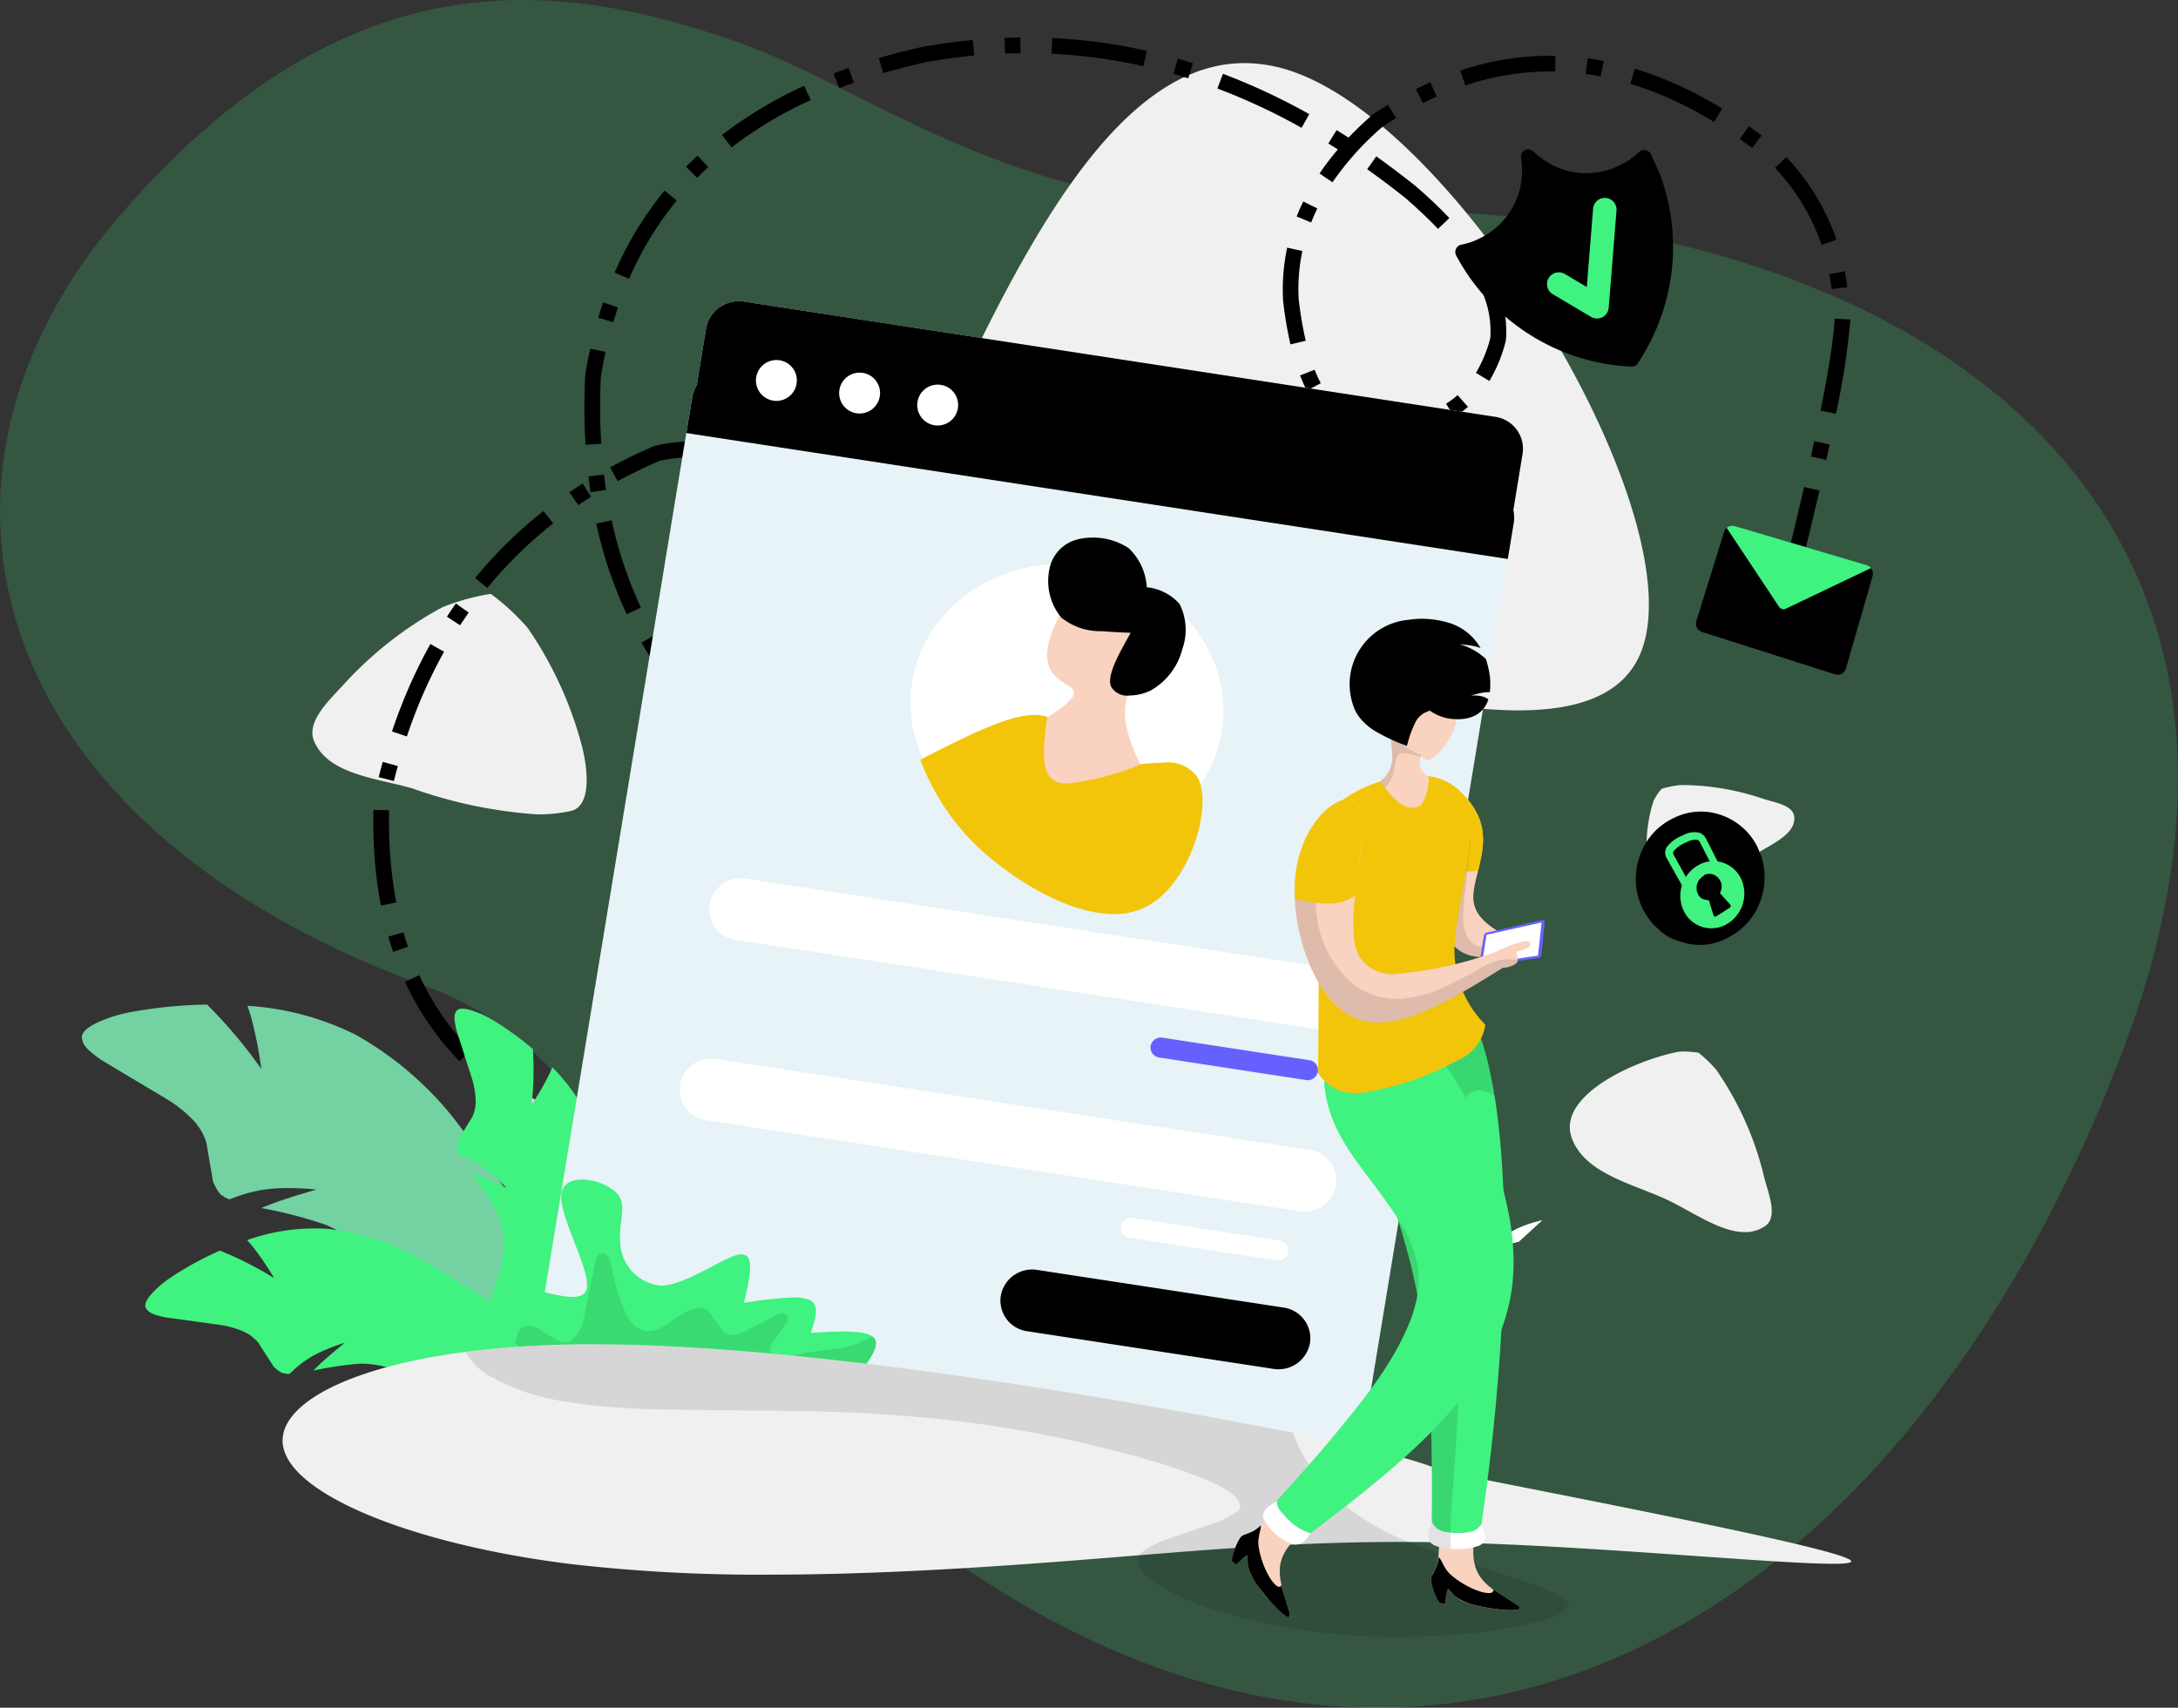 <svg width="117.87" height="92.443" version="1.1" viewBox="0 0 117.87 92.443" xmlns="http://www.w3.org/2000/svg">
    <rect x="0" y="0" width="117.87" height="92.443" fill="#333333" stroke="none"/>
    <g transform="translate(-10.819 -32.668)">
        <path transform="matrix(.766 .643 -.643 .766 54.523 0)" d="m19.56 29.2c7.648-2.87 17.978-2.422 30.026-13.265 22.538-20.286 51.627-24.508 62.534 7s0.88 58.179-29.557 61.56c-22.345 2.481-30.174-9.983-43.145-5.283-24.149 8.75-39.635-2.834-39.418-21.241s9.391-24.951 19.56-28.771z" fill="#40f280" opacity=".189"/>
        <g id="Privacy_Policy" transform="translate(15.247,34.695)">
            <g transform="translate(12.478,1.391)">
                <g transform="translate(31.395)">
                    <path transform="translate(-101.04 -254.83)" d="m101.04 280.29c13.072 4.788 26.145 9.576 33.875 9.576 3.3 0 5.631-0.875 6.567-3 3.121-7.091-9.295-28.105-18.625-31.523a8.01 8.01 0 0 0-2.77-0.515c-7.838 2e-3 -13.442 12.732-19.047 25.462z" fill="#f0f0f0"/>
                </g>
                <g transform="translate(0,28.729)">
                    <path transform="translate(-56.155 -295.9)" d="m65.808 295.9a12.022 12.022 0 0 0-2.627 0.729 20.181 20.181 0 0 0-5.354 4.2c-0.774 0.844-2.028 2-1.577 3.053 0.772 1.806 3.424 2 5.311 2.548a25.24 25.24 0 0 0 6.776 1.408 8.531 8.531 0 0 0 1.787-0.18c1.219-0.259 0.908-2.492 0.573-3.692a20.507 20.507 0 0 0-2.879-6.207 12.157 12.157 0 0 0-2.01-1.859z" fill="#f0f0f0"/>
                </g>
                <g transform="translate(68.052,53.505)">
                    <path transform="translate(-153.44 -331.32)" d="m160.4 331.38a6.611 6.611 0 0 0-0.809-0.063 1.809 1.809 0 0 0-0.345 0.027c-2.411 0.492-6.569 2.407-5.687 4.7 0.714 1.859 3.206 2.419 5.021 3.24 1.333 0.6 2.946 1.81 4.326 1.81a1.9 1.9 0 0 0 1.1-0.328c0.718-0.49 0.178-1.765-0.041-2.605a17.114 17.114 0 0 0-2.613-5.87 7.422 7.422 0 0 0-0.952-0.911z" fill="#f0f0f0"/>
                </g>
                <g transform="translate(72.208,39.082)">
                    <path transform="translate(-159.38 -310.7)" d="m160.19 310.9a2.91 2.91 0 0 0-0.429 0.643c-0.558 1.612-0.712 4.675 0.958 5.028a2.335 2.335 0 0 0 0.484 0.05c1.454 0 2.821-1.314 4.065-2.163 0.806-0.551 2.191-1.069 2.1-2.041-0.059-0.636-1.046-0.772-1.654-0.967a13.86 13.86 0 0 0-4.2-0.753c-0.139 0-0.276 0-0.414 9e-3a5.353 5.353 0 0 0-0.91 0.194z" fill="#f0f0f0"/>
                </g>
            </g>
            <g transform="translate(15.774)">
                <g transform="translate(60.011,64.034)" fill="#fff">
                    <path transform="translate(-146.65 -344.38)" d="m149.89 344.38-1.251 1.144-0.054 0.013q-0.654 0.17-1.931 0.627a10.977 10.977 0 0 1 1.279-0.987 5.838 5.838 0 0 1 0.648-0.359q0.232-0.109 0.489-0.2c0.173-0.062 0.353-0.118 0.543-0.167 0.042-0.015 0.134-0.038 0.276-0.069z"/>
                    <path transform="translate(-146.65 -344.38)" d="m149.89 344.38-1.251 1.144-0.054 0.013q-0.654 0.17-1.931 0.627a10.977 10.977 0 0 1 1.279-0.987 5.838 5.838 0 0 1 0.648-0.359q0.232-0.109 0.489-0.2c0.173-0.062 0.353-0.118 0.543-0.167 0.042-0.015 0.134-0.038 0.276-0.069z"/>
                </g>
                <g transform="translate(78.328,15.221)">
                    <path transform="translate(-172.84 -274.6)" d="m173.6 274.6c-6e-3 0.1-0.013 0.2-0.022 0.315-8e-3 0.094-0.017 0.193-0.027 0.3q-0.156 1.581-0.716 4.364l0.833 0.168a39.865 39.865 0 0 0 0.782-5.1z"/>
                </g>
                <g transform="translate(17.002,60.393)">
                    <path transform="translate(-85.172 -339.18)" d="m85.323 339.18-0.151 0.836a45.656 45.656 0 0 0 5.107 0.611l0.056-0.849a44.937 44.937 0 0 1-5.012-0.598z" fill="#ffc9ff"/>
                </g>
                <g transform="translate(14.482,59.857)">
                    <path transform="translate(-81.569 -338.41)" d="m81.782 338.41-0.213 0.823q0.412 0.107 0.835 0.2h0.012-0.011l0.18-0.83q-0.407-0.091-0.803-0.193z" fill="#ffc9ff"/>
                </g>
                <g transform="translate(8.085,57.362)">
                    <path transform="translate(-72.424 -334.85)" d="m72.861 334.85-0.437 0.728a22.716 22.716 0 0 0 4.741 2.11l0.261-0.809a21.886 21.886 0 0 1-4.565-2.029z" fill="#ffc9ff"/>
                </g>
                <g transform="translate(5.949,55.933)">
                    <path transform="translate(-69.371 -332.8)" d="m69.911 332.8-0.54 0.656q0.337 0.277 0.692 0.539l0.506-0.683q-0.338-0.246-0.658-0.512z" fill="#ffc9ff"/>
                </g>
                <g transform="translate(1.718,50.761)">
                    <path transform="translate(-63.323 -325.41)" d="m64.095 325.41-0.772 0.356a15.264 15.264 0 0 0 2.949 4.3l0.608-0.594a14.424 14.424 0 0 1-2.785-4.062z"/>
                </g>
                <g transform="translate(.814 48.44)">
                    <path transform="translate(-62.031 -322.09)" d="m62.847 322.09-0.816 0.234q0.12 0.419 0.258 0.823l0.8-0.274q-0.128-0.385-0.242-0.783z"/>
                </g>
                <g transform="translate(0,41.814)">
                    <path transform="translate(-60.867 -312.62)" d="m60.873 312.62c-6e-3 0.274-8e-3 0.546-6e-3 0.815a24 24 0 0 0 0.411 4.358l0.835-0.161a22.843 22.843 0 0 1-0.392-3.965q-8e-3 -0.508 0-1.03l-0.849-0.017z"/>
                </g>
                <g transform="translate(.288 39.214)">
                    <path transform="translate(-61.279 -308.9)" d="m61.5 308.9q-0.113 0.41-0.219 0.829l0.824 0.207q0.1-0.409 0.214-0.809z"/>
                </g>
                <g transform="translate(1.012,32.834)">
                    <path transform="translate(-62.314 -299.78)" d="m64.392 299.78a27.364 27.364 0 0 0-1.57 3.334q-0.269 0.686-0.509 1.4l0.805 0.271q0.127-0.378 0.263-0.748a26.787 26.787 0 0 1 1.752-3.84z"/>
                </g>
                <g transform="translate(15.994,34.367)">
                    <path transform="translate(-83.731 -301.97)" d="m84.333 301.97-0.6 0.6 0.066 0.066a10.453 10.453 0 0 0 2.01 1.586l0.155 0.088a6.8 6.8 0 0 0 1.247 0.55 5.8 5.8 0 0 0 1.156 0.247l0.09-0.845a4.826 4.826 0 0 1-0.935-0.2 7.163 7.163 0 0 1-2.488-1.449q-0.352-0.292-0.701-0.643z" fill="#ffc9ff"/>
                </g>
                <g transform="translate(22.264,36.341)">
                    <path transform="translate(-92.694 -304.8)" d="m93.431 304.8a5.547 5.547 0 0 1-0.737 0.225l0.188 0.829a6.336 6.336 0 0 0 0.869-0.267h0.01-9e-3l-0.32-0.787z" fill="#ffc9ff"/>
                </g>
                <g transform="translate(24.432,31.497)">
                    <path transform="translate(-95.793 -297.87)" d="m98.365 297.87-0.845 0.087a5.017 5.017 0 0 1-0.715 3.216 10.377 10.377 0 0 1-1.012 0.783l0.475 0.7a11.091 11.091 0 0 0 1.146-0.893 0.433 0.433 0 0 0 0.078-0.093 5.838 5.838 0 0 0 0.871-3.8z" fill="#ffc9ff"/>
                </g>
                <g transform="translate(14.514,32.338)">
                    <path transform="translate(-81.615 -299.07)" d="m82.352 299.07-0.737 0.423q0.215 0.375 0.444 0.739l0.722-0.449q-0.221-0.352-0.429-0.713z"/>
                </g>
                <g transform="translate(3.984,30.641)">
                    <path transform="translate(-66.562 -296.65)" d="m67.046 296.65q-0.248 0.352-0.484 0.714l0.711 0.464q0.229-0.349 0.467-0.689z"/>
                </g>
                <g transform="translate(12.068,26.135)">
                    <path transform="translate(-78.118 -290.21)" d="m78.948 290.21-0.83 0.181a23.1 23.1 0 0 0 1.647 4.906l0.77-0.361a22.25 22.25 0 0 1-1.587-4.726z"/>
                </g>
                <g transform="translate(25.514,28.923)">
                    <path transform="translate(-97.339 -294.19)" d="m98.118 294.19-0.779 0.339q0.168 0.387 0.295 0.761l0.805-0.271q-0.137-0.409-0.32-0.829z" fill="#ffc9ff"/>
                </g>
                <g transform="translate(5.515,25.638)">
                    <path transform="translate(-68.75 -289.5)" d="m72.448 289.5a23.638 23.638 0 0 0-3.7 3.625l0.657 0.538a22.875 22.875 0 0 1 3.566-3.495z"/>
                </g>
                <g transform="translate(76.235,24.336)">
                    <path transform="translate(-169.84 -287.63)" d="m171.04 287.63q-0.517 2.24-1.192 4.949l0.824 0.206q0.678-2.718 1.2-4.964z"/>
                </g>
                <g transform="translate(21.524,23.444)">
                    <path transform="translate(-91.635 -286.36)" d="m92.13 286.36-0.495 0.691a11.133 11.133 0 0 1 2.059 1.95 18.75 18.75 0 0 1 1.172 1.716l0.729-0.437a19.617 19.617 0 0 0-1.237-1.808l-0.01-0.013a11.946 11.946 0 0 0-2.218-2.1z" fill="#ffc9ff"/>
                </g>
                <g transform="translate(10.596,24.145)">
                    <path transform="translate(-76.014 -287.36)" d="m76.748 287.36q-0.365 0.232-0.721 0.473l-0.013 9e-3 0.012-8e-3 0.49 0.695q0.338-0.23 0.686-0.449z"/>
                </g>
                <g transform="translate(11.641,23.663)">
                    <path transform="translate(-77.508 -286.67)" d="m78.352 286.67-0.844 0.1q0.051 0.43 0.115 0.854l0.84-0.126q-0.063-0.409-0.111-0.828z"/>
                </g>
                <g transform="translate(12.819,21.87)">
                    <path transform="translate(-79.192 -284.11)" d="m83.624 284.11a9.172 9.172 0 0 0-1.974 0.223 0.424 0.424 0 0 0-0.077 0.024q-1.237 0.533-2.381 1.156l0.406 0.746q1.091-0.594 2.273-1.1a8.255 8.255 0 0 1 1.753-0.194q0.283 0 0.562 0.021l0.066-0.847q-0.313-0.029-0.628-0.029z"/>
                </g>
                <g transform="translate(19.395,22.235)">
                    <path transform="translate(-88.592 -284.63)" d="m88.835 284.63-0.242 0.814a7.01 7.01 0 0 1 0.735 0.281l0.346-0.777a8.178 8.178 0 0 0-0.838-0.319z" fill="#ffc9ff"/>
                </g>
                <g transform="translate(77.801,21.854)">
                    <path transform="translate(-172.08 -284.09)" d="m172.26 284.09q-0.087 0.4-0.181 0.828l0.83 0.184q0.094-0.426 0.182-0.832z"/>
                </g>
                <g transform="translate(19.623,22.231)">
                    <path transform="translate(-88.918 -284.62)" d="m88.918 284.62h6e-3z" fill="#ffc9ff"/>
                </g>
                <g transform="translate(11.427,16.845)">
                    <path transform="translate(-77.202 -276.93)" d="m77.516 276.93q-0.151 0.687-0.267 1.4a0.355 0.355 0 0 0-6e-3 0.048 34.533 34.533 0 0 0 0.019 3.754l0.848-0.052a33.686 33.686 0 0 1-0.019-3.631q0.11-0.682 0.254-1.34z"/>
                </g>
                <g transform="translate(51.607,19.974)">
                    <path transform="translate(-134.64 -281.4)" d="m135.22 281.4-0.582 0.619a3.679 3.679 0 0 0 2.611 1.028c0.092 0 0.186 0 0.281-9e-3a9.11 9.11 0 0 0 2.349-0.33l-0.236-0.817a8.275 8.275 0 0 1-2.138 0.3h-0.019c-0.078 0-0.155 8e-3 -0.23 8e-3a2.868 2.868 0 0 1-2.036-0.799z" fill="#ffc9ff"/>
                </g>
                <g transform="translate(58.051,19.361)">
                    <path transform="translate(-143.85 -280.52)" d="m144.48 280.52a4.9 4.9 0 0 1-0.625 0.469l0.454 0.718a5.717 5.717 0 0 0 0.734-0.55z"/>
                </g>
                <g transform="translate(50.156,17.987)">
                    <path transform="translate(-132.57 -278.56)" d="m133.36 278.56-0.792 0.308a8.4 8.4 0 0 0 0.367 0.816l0.754-0.391a7.7 7.7 0 0 1-0.329-0.733z"/>
                </g>
                <g transform="translate(59.673,13.357)">
                    <path transform="translate(-146.17,-271.94)" d="m147.25 271.94-0.779 0.341a5.2 5.2 0 0 1 0.476 2.584 7.227 7.227 0 0 1-0.775 1.875l0.727 0.44a8.059 8.059 0 0 0 0.879-2.141 0.427 0.427 0 0 0 0.012-0.065 6.014 6.014 0 0 0-0.539-3.034z"/>
                </g>
                <g transform="translate(49.227,11.38)">
                    <path transform="translate(-131.24 -269.11)" d="m131.47 269.11a10.894 10.894 0 0 0-0.222 2.823 0.164 0.164 0 0 0 0 0.027 20.727 20.727 0 0 0 0.4 2.384l0.827-0.194a19.959 19.959 0 0 1-0.382-2.26 10.027 10.027 0 0 1 0.2-2.6z"/>
                </g>
                <g transform="translate(12.173,14.344)">
                    <path transform="translate(-78.268 -273.35)" d="m78.531 273.35q-0.139 0.407-0.263 0.826l0.814 0.242q0.12-0.4 0.253-0.795z"/>
                </g>
                <g transform="translate(78.795,12.655)">
                    <path transform="translate(-173.5 -270.94)" d="m174.34 270.94-0.835 0.157q0.075 0.4 0.124 0.809l0.844-0.1q-0.052-0.439-0.132-0.865z"/>
                </g>
                <g transform="translate(13.062,8.291)">
                    <path transform="translate(-79.539 -264.7)" d="m82.239 264.7a18.836 18.836 0 0 0-2.7 4.436l0.779 0.34a18.029 18.029 0 0 1 2.579-4.238z"/>
                </g>
                <g transform="translate(58.702,11.096)">
                    <path transform="translate(-144.78 -268.71)" d="m145.45 268.71-0.672 0.52q0.259 0.336 0.481 0.666l0.705-0.474c-0.158-0.236-0.329-0.472-0.514-0.711z" fill="#ffc9ff"/>
                </g>
                <g transform="translate(75.852,6.477)">
                    <path transform="translate(-169.3 -262.1)" d="m169.92 262.1-0.62 0.581a11.417 11.417 0 0 1 2.529 4.168l0.805-0.273a12.255 12.255 0 0 0-2.714-4.476z"/>
                </g>
                <g transform="translate(53.788,6.44)">
                    <path transform="translate(-137.76 -262.05)" d="m138.25 262.05-0.491 0.693q1.044 0.74 2.078 1.566 0.981 0.848 1.754 1.663l0.616-0.585q-0.8-0.848-1.819-1.725l-0.02-0.017q-1.055-0.842-2.118-1.6z"/>
                </g>
                <g transform="translate(49.975,8.881)">
                    <path transform="translate(-132.31 -265.54)" d="m132.66 265.54q-0.191 0.393-0.349 0.794l-6e-3 0.015 0.784 0.327 7e-3 -0.016q0.148-0.377 0.328-0.747z"/>
                </g>
                <g transform="translate(51.211,3.639)">
                    <path transform="translate(-134.07 -258.05)" d="m137.77 258.05q-0.384 0.234-0.767 0.49a0.471 0.471 0 0 0-0.043 0.032q-0.715 0.62-1.324 1.262-0.321-0.207-0.644-0.406l-0.448 0.723q0.258 0.16 0.516 0.324a14.475 14.475 0 0 0-0.991 1.3l0.7 0.476a15.645 15.645 0 0 1 2.719-3.012q0.36-0.24 0.721-0.461z"/>
                </g>
                <g transform="translate(16.925,6.397)">
                    <path transform="translate(-85.062,-261.99)" d="m85.685 261.99q-0.32 0.295-0.623 0.6l0.6 0.6q0.291-0.294 0.6-0.576z"/>
                </g>
                <g transform="translate(73.953,4.8)">
                    <path transform="translate(-166.58 -259.71)" d="m167.07 259.71-0.488 0.7q0.335 0.235 0.671 0.485l0.508-0.682q-0.345-0.257-0.691-0.5z"/>
                </g>
                <g transform="translate(18.875,2.618)">
                    <path transform="translate(-87.849 -256.59)" d="m92.293 256.59a22.8 22.8 0 0 0-4.444 2.66l0.518 0.672a21.987 21.987 0 0 1 4.28-2.56z"/>
                </g>
                <g transform="translate(45.682,1.964)">
                    <path transform="translate(-126.17 -255.65)" d="m126.47 255.65-0.3 0.8a33.7 33.7 0 0 1 4.557 2.128l0.414-0.742a34.594 34.594 0 0 0-4.671-2.181z"/>
                </g>
                <g transform="translate(68.025,1.691)">
                    <path transform="translate(-158.11 -255.26)" d="m158.36 255.26-0.248 0.814a19.782 19.782 0 0 1 4.529 2.073l0.442-0.725a20.619 20.619 0 0 0-4.723-2.161z"/>
                </g>
                <g transform="translate(56.425,2.424)">
                    <path transform="translate(-141.53 -256.31)" d="m142.31 256.31q-0.392 0.175-0.784 0.372l0.381 0.76q0.375-0.189 0.75-0.356z"/>
                </g>
                <g transform="translate(24.909,1.649)">
                    <path transform="translate(-96.475 -255.2)" d="m97.287 255.2q-0.412 0.145-0.812 0.3l0.306 0.793q0.389-0.15 0.789-0.292z"/>
                </g>
                <g transform="translate(58.831 .991)">
                    <path transform="translate(-144.97 -254.26)" d="m149.82 254.26a15.3 15.3 0 0 0-4.853 0.8l0.268 0.807a14.444 14.444 0 0 1 4.585-0.758h0.28l0.017-0.85z"/>
                </g>
                <g transform="translate(43.298,1.152)">
                    <path transform="translate(-122.76 -254.49)" d="m123 254.49-0.234 0.817c0.268 0.077 0.534 0.157 0.8 0.241l0.256-0.811q-0.411-0.129-0.823-0.247z"/>
                </g>
                <g transform="translate(65.607,1.13)">
                    <path transform="translate(-154.65 -254.46)" d="m154.77 254.46-0.115 0.842q0.407 0.055 0.815 0.134l0.161-0.834q-0.43-0.084-0.861-0.142z"/>
                </g>
                <g transform="translate(27.358 .135)">
                    <path transform="translate(-99.975 -253.04)" d="m105.06 253.04q-1.347 0.127-2.707 0.371h-0.018q-1.219 0.274-2.36 0.61l0.24 0.815q1.107-0.326 2.292-0.593 1.323-0.238 2.632-0.362z"/>
                </g>
                <g transform="translate(36.704 .032)">
                    <path transform="translate(-113.34 -252.89)" d="m113.38 252.89-0.04 0.849a28.791 28.791 0 0 1 4.972 0.674l0.187-0.83a29.653 29.653 0 0 0-5.119-0.693z"/>
                </g>
                <g transform="translate(34.161)">
                    <path transform="translate(-109.7 -252.85)" d="m110.56 252.85q-0.429 0-0.859 0.021l0.029 0.849q0.418-0.016 0.835-0.02z"/>
                </g>
            </g>
            <g transform="translate(0,52.353)">
                <path transform="translate(-38.318 -327.68)" d="m40.9 328.1a8.088 8.088 0 0 0-0.832 0.206c-1.335 0.427-1.9 0.87-1.714 1.314q0.048 0.4 1.05 1.077l1.4 0.837 1.943 1.16 0.162 0.1a7.018 7.018 0 0 1 1.452 1.157 3.164 3.164 0 0 1 0.694 1.189l0.368 2.136q0.315 0.7 0.545 0.761c0.019 0.044 0.132 0.106 0.339 0.187 0.076-0.031 0.132-0.05 0.165-0.062 0.246-0.092 0.483-0.177 0.718-0.245q0.3-0.087 0.583-0.146c0.035-7e-3 0.07-0.013 0.1-0.02l0.058-0.014a8.647 8.647 0 0 1 0.923-0.108 14.16 14.16 0 0 1 2.157 0.064q-1.739 0.508-2.579 0.837c-0.149 0.059-0.28 0.115-0.395 0.164a24.589 24.589 0 0 1 3.467 0.9 7.555 7.555 0 0 1 2.15 1.393 9.991 9.991 0 0 1 1.75 2.737 12.545 12.545 0 0 1 0.691 1.87c0.77 2.593 1.129 3.949 1.195 4.033a10.862 10.862 0 0 0 0.688 1.5 8.855 8.855 0 0 0 3.231 3.075 6.083 6.083 0 0 0 3.675 0.993 1.7 1.7 0 0 0 1.334-1.214 7.2 7.2 0 0 0 0.069-3.115 56.832 56.832 0 0 0-1.477-6.809l-0.324-1.24a81.551 81.551 0 0 0-6.125-9.089 18.147 18.147 0 0 0-5.193-4.4 15.174 15.174 0 0 0-5.885-1.581c0.052 0.158 0.116 0.343 0.18 0.558a21.364 21.364 0 0 1 0.569 2.858 26.225 26.225 0 0 0-2.935-3.483c-0.1 0-0.211 0-0.318 6e-3a25.115 25.115 0 0 0-3.887 0.413z" fill="#73d1a2"/>
                <g transform="translate(3.44,12.113)">
                    <path transform="translate(-43.235 -345)" d="m44.593 347.67a5.905 5.905 0 0 0-0.5 0.371c-0.767 0.66-1.021 1.116-0.769 1.358q0.144 0.25 1 0.42l1.169 0.161 1.619 0.223 0.135 0.019a5.085 5.085 0 0 1 1.291 0.36 2.282 2.282 0 0 1 0.8 0.595l0.847 1.317q0.406 0.376 0.577 0.353a0.547 0.547 0 0 0 0.278 0.029c0.042-0.043 0.073-0.07 0.092-0.087 0.136-0.131 0.271-0.254 0.408-0.365q0.173-0.142 0.347-0.261l0.063-0.043 0.035-0.025a6.125 6.125 0 0 1 0.583-0.332 10.169 10.169 0 0 1 1.452-0.566q-1.013 0.828-1.478 1.284c-0.083 0.081-0.154 0.155-0.216 0.22a17.914 17.914 0 0 1 2.56-0.377 5.476 5.476 0 0 1 1.823 0.321 7.228 7.228 0 0 1 1.935 1.326 9.085 9.085 0 0 1 0.987 1.049c1.244 1.507 1.865 2.308 1.932 2.345a7.847 7.847 0 0 0 0.88 0.8 6.4 6.4 0 0 0 3.016 1.134 4.389 4.389 0 0 0 2.724-0.376 1.229 1.229 0 0 0 0.545-1.184 5.208 5.208 0 0 0-0.833-2.091 41.008 41.008 0 0 0-2.9-4.111l-0.565-0.733a58.862 58.862 0 0 0-6.637-4.317 13.091 13.091 0 0 0-4.693-1.461 10.952 10.952 0 0 0-4.359 0.608c0.079 0.09 0.173 0.2 0.277 0.32a15.49 15.49 0 0 1 1.184 1.74 18.955 18.955 0 0 0-2.934-1.489c-0.069 0.031-0.14 0.061-0.21 0.094a18.093 18.093 0 0 0-2.468 1.37z" fill="#40f280"/>
                </g>
                <g transform="translate(20.169 .226)">
                    <path transform="translate(-67.15 -328.01)" d="m69.133 328.57a5.186 5.186 0 0 0-0.5-0.261c-0.845-0.37-1.32-0.4-1.419-0.1q-0.149 0.216 0.05 0.988l0.328 1.024 0.455 1.419 0.038 0.118a4.65 4.65 0 0 1 0.213 1.2 2.084 2.084 0 0 1-0.175 0.889l-0.748 1.215q-0.149 0.482-0.062 0.613c-0.01 0.03 0.018 0.11 0.086 0.24 0.051 0.018 0.087 0.033 0.108 0.041 0.162 0.062 0.315 0.123 0.461 0.192q0.185 0.086 0.351 0.182c0.02 0.012 0.04 0.024 0.06 0.035l0.035 0.019a5.671 5.671 0 0 1 0.5 0.348 9.313 9.313 0 0 1 1.038 0.97q-1.081-0.506-1.638-0.709c-0.1-0.036-0.189-0.065-0.266-0.091a16.287 16.287 0 0 1 1.319 1.956 4.963 4.963 0 0 1 0.455 1.624 6.6 6.6 0 0 1-0.327 2.113 8.267 8.267 0 0 1-0.473 1.225c-0.749 1.616-1.161 2.442-1.165 2.512a7.326 7.326 0 0 0-0.313 1.04 5.836 5.836 0 0 0 0.257 2.926 4 4 0 0 0 1.383 2.09 1.122 1.122 0 0 0 1.188-0.019 4.751 4.751 0 0 0 1.39-1.509 37.456 37.456 0 0 0 2.238-3.996l0.38-0.753a53.687 53.687 0 0 0 0.93-7.156 11.941 11.941 0 0 0-0.65-4.435 9.993 9.993 0 0 0-2.218-3.342c-0.043 0.1-0.092 0.22-0.153 0.354a14.147 14.147 0 0 1-0.963 1.659 17.339 17.339 0 0 0 0.066-3c-0.052-0.045-0.106-0.091-0.16-0.135a16.491 16.491 0 0 0-2.1-1.488z" fill="#40f280"/>
                </g>
            </g>
            <g transform="translate(84.096,41.909)">
                <path transform="translate(-158.53 -312.76)" d="m165.13 314.7 0.171 0.41a3.692 3.692 0 0 1-0.029 2.49 3.521 3.521 0 0 1-1.695 1.95 3.156 3.156 0 0 1-2.618 0.246 2.716 2.716 0 0 1-1.228-0.7 3.236 3.236 0 0 1-0.653-0.776 3.616 3.616 0 0 1-0.39-2.962 3.51 3.51 0 0 1 1.878-2.244 3.285 3.285 0 0 1 2.689-0.132 3.44 3.44 0 0 1 1.875 1.718z"/>
                <g transform="translate(2.408,2.684)">
                    <path transform="translate(-161.98 -316.59)" d="m165.25 317.49a1.914 1.914 0 0 1-0.62 2.421 1.658 1.658 0 0 1-2.4-0.516 1.9 1.9 0 0 1 0.7-2.576 1.656 1.656 0 0 1 2.32 0.671z" fill="#40f280"/>
                </g>
                <g transform="translate(1.589,1.103)">
                    <path transform="translate(-160.8 -314.33)" d="m162.35 318.35-1.463-2.6-9e-3 -0.018a0.58 0.58 0 0 1 0.013-0.59l-8e-3 0.013a1.935 1.935 0 0 1 0.879-0.645 1.221 1.221 0 0 1 0.936-0.129l0.014 6e-3a0.708 0.708 0 0 1 0.314 0.323l0.695 1.371a0.2 0.2 0 0 1-0.076 0.264 0.183 0.183 0 0 1-0.253-0.08l-0.707-1.379a0.293 0.293 0 0 0-0.132-0.134l0.015 7e-3a0.9 0.9 0 0 0-0.62 0.133 1.646 1.646 0 0 0-0.691 0.481l-8e-3 0.013c-0.027 0.041-0.021 0.1 0.018 0.191l-9e-3 -0.017 1.435 2.584a0.21 0.21 0 0 1-0.076 0.276 0.189 0.189 0 0 1-0.267-0.07z" fill="#40f280"/>
                </g>
                <g transform="translate(3.288,3.376)">
                    <path transform="translate(-163.23 -317.58)" d="m163.64 317.67-0.038 0.021a0.752 0.752 0 0 0-0.357 0.5v6e-3a0.765 0.765 0 0 0-0.01 0.144v0.061a0.792 0.792 0 0 0 0.027 0.136 0.873 0.873 0 0 0 0.048 0.124 0.655 0.655 0 0 0 0.064 0.108l0.031 0.039a0.519 0.519 0 0 0 0.087 0.076l0.038 0.023a0.6 0.6 0 0 0 0.1 0.043 1.112 1.112 0 0 0 0.269 0.048l0.253 0.82a0.094 0.094 0 0 0 0.057 0.062 0.1 0.1 0 0 0 0.085-9e-3l0.736-0.469a0.112 0.112 0 0 0 0.05-0.077 0.1 0.1 0 0 0-0.023-0.085l-0.553-0.622a1.775 1.775 0 0 0 0.071-0.232v-8e-3a0.646 0.646 0 0 0 0-0.283 0.742 0.742 0 0 0-0.4-0.476h-6e-3a0.6 0.6 0 0 0-0.549 0.034z"/>
                </g>
            </g>
            <g transform="translate(87.355,26.427)">
                <path transform="translate(-163.19 -290.62)" d="m165.28 290.64a0.446 0.446 0 0 0-0.342 0.038 0.464 0.464 0 0 0-0.221 0.27l-1.506 4.837a0.482 0.482 0 0 0 0.028 0.356 0.45 0.45 0 0 0 0.265 0.229l7.216 2.3a0.463 0.463 0 0 0 0.588-0.318l1.44-5a0.474 0.474 0 0 0-0.321-0.583l-3.617-1.073-3.53-1.048z"/>
            </g>
            <g transform="translate(89.016,26.427)">
                <path transform="translate(-165.57 -290.62)" d="m166 290.64a0.443 0.443 0 0 0-0.342 0.037 0.467 0.467 0 0 0-0.088 0.062l1.238 1.866 1.595 2.406a0.3 0.3 0 0 0 0.159 0.12 0.3 0.3 0 0 0 0.213-0.015l4.606-2.2a0.478 0.478 0 0 0-0.235-0.158l-3.617-1.073z" fill="#40f280"/>
            </g>
            <g transform="translate(24.899,14.28)">
                <g transform="translate(0,3.603)">
                    <path transform="translate(-73.911,-278.41)" d="m84.257 278.43a1.968 1.968 0 0 0-1.437 0.338 1.883 1.883 0 0 0-0.774 1.229l-8.11 49.243a1.843 1.843 0 0 0 0.341 1.4 1.932 1.932 0 0 0 1.258 0.752l40.645 6.234a1.931 1.931 0 0 0 2.211-1.567l8.11-49.243a1.881 1.881 0 0 0-1.6-2.152l-20.321-3.117z" fill="#e7f3f6"/>
                </g>
                <g transform="translate(7.926)">
                    <path transform="translate(-85.242,-273.26)" d="m88.255 273.28a1.83 1.83 0 0 0-1.335 0.314 1.752 1.752 0 0 0-0.721 1.142l-0.935 5.68a1.715 1.715 0 0 0 0.318 1.3 1.8 1.8 0 0 0 1.169 0.7l40.649 6.233a1.8 1.8 0 0 0 2.055-1.456l0.935-5.679a1.748 1.748 0 0 0-1.487-2l-20.325-3.115z" fill="#e7f3f6"/>
                </g>
                <g transform="translate(7.814)">
                    <path transform="translate(-85.082,-273.26)" d="m88.208 273.28a1.83 1.83 0 0 0-1.335 0.314 1.752 1.752 0 0 0-0.721 1.142l-0.5 3.053a1.854 1.854 0 0 0-0.246 0.662l-0.32 1.943 44.455 6.818 0.32-1.943a1.822 1.822 0 0 0-0.02-0.7l0.5-3.053a1.748 1.748 0 0 0-1.487-2l-20.324-3.117z"/>
                </g>
                <g transform="translate(29.8,26.492)">
                    <path transform="translate(-116.51,-311.13)" d="m116.92 311.46-0.405-0.332z" fill="#e7f3f6"/>
                </g>
                <g transform="translate(33.309,8.388)">
                    <path transform="translate(-121.53 -285.25)" d="m121.53 285.25 0.381 0.058z" fill="#e7f3f6"/>
                </g>
                <g transform="translate(11.586,3.183)">
                    <path transform="translate(-90.474 -277.81)" d="m92.673 279.07a1.106 1.106 0 1 1-0.928-1.248 1.1 1.1 0 0 1 0.928 1.248z" fill="#fff"/>
                </g>
                <g transform="translate(12.58,4.261)">
                    <path transform="translate(-91.895 -279.35)" d="m91.895 279.35 0.1 0.015z" fill="#fff"/>
                </g>
                <g transform="translate(16.09,3.866)">
                    <path transform="translate(-96.912 -278.79)" d="m99.11 280.05a1.106 1.106 0 1 1-0.927-1.248 1.1 1.1 0 0 1 0.927 1.248z" fill="#fff"/>
                </g>
                <g transform="translate(20.314,4.515)">
                    <path transform="translate(-102.95 -279.71)" d="m105.15 280.97a1.106 1.106 0 1 1-0.928-1.248 1.1 1.1 0 0 1 0.928 1.248z" fill="#fff"/>
                </g>
                <g transform="translate(7.447,14.21)">
                    <g transform="translate(12.502)">
                        <path transform="translate(-102.43 -293.57)" d="m119.28 302.6c-0.647 4.216-4.925 7.058-9.557 6.348s-7.862-4.7-7.216-8.92 4.925-7.058 9.557-6.348 7.862 4.706 7.216 8.92z" fill="#fff"/>
                    </g>
                    <g transform="translate(1.608,17.027)">
                        <path transform="translate(-86.855 -317.91)" d="m88.85 317.93 32.105 4.925a1.678 1.678 0 0 1 1.427 1.92 1.724 1.724 0 0 1-1.973 1.4l-32.109-4.927a1.678 1.678 0 0 1-1.426-1.92 1.723 1.723 0 0 1 1.976-1.398z" fill="#fff"/>
                    </g>
                    <g transform="translate(25.486,25.654)">
                        <path transform="translate(-120.99 -330.25)" d="m121.64 330.25 7.95 1.219a0.544 0.544 0 0 1 0.462 0.622 0.559 0.559 0 0 1-0.64 0.453l-7.949-1.22a0.544 0.544 0 0 1-0.462-0.623 0.559 0.559 0 0 1 0.639-0.451z" fill="#6660ff"/>
                    </g>
                    <g transform="translate(0,26.787)">
                        <path transform="translate(-84.557 -331.86)" d="m86.552 331.88 32.106 4.924a1.678 1.678 0 0 1 1.426 1.92 1.723 1.723 0 0 1-1.973 1.4l-32.105-4.929a1.678 1.678 0 0 1-1.426-1.92 1.723 1.723 0 0 1 1.972-1.395z" fill="#fff"/>
                    </g>
                    <g transform="translate(23.878,35.415)">
                        <path transform="translate(-118.69 -344.2)" d="m119.34 344.2 7.949 1.219a0.544 0.544 0 0 1 0.462 0.623 0.559 0.559 0 0 1-0.639 0.453l-7.95-1.22a0.544 0.544 0 0 1-0.462-0.622 0.559 0.559 0 0 1 0.64-0.453z" fill="#fff"/>
                    </g>
                    <g transform="translate(17.369,38.206)">
                        <path transform="translate(-109.39 -348.19)" d="m111.38 348.21 13.332 2.038a1.678 1.678 0 0 1 1.427 1.919 1.723 1.723 0 0 1-1.972 1.4l-13.331-2.038a1.678 1.678 0 0 1-1.428-1.919 1.723 1.723 0 0 1 1.972-1.4z"/>
                    </g>
                </g>
                <g transform="translate(20.48,22.386)">
                    <path transform="translate(-103.19 -305.26)" d="m103.19 307.69c2.366-1.213 4.732-2.426 6.19-2.426a2.029 2.029 0 0 1 0.446 0.045c1.384 0.311 1.526 2.28 3.069 2.653a3.265 3.265 0 0 0 0.756 0.075c0.819 0 1.806-0.181 2.67-0.181a1.934 1.934 0 0 1 1.889 0.817c0.83 1.56-0.452 5.9-2.935 7.045a3.819 3.819 0 0 1-1.615 0.33c-2.285 0-5-1.612-6.769-3.109a12.561 12.561 0 0 1-3.701-5.249z" fill="#f2c50a"/>
                </g>
                <g transform="translate(27.174,14.735)">
                    <path transform="translate(-112.76 -294.32)" d="m112.93 302.13c0.816-0.552 1.631-1.1 1.422-1.485s-1.444-0.593-1.424-1.92 1.292-3.768 2.853-4.291a2.2 2.2 0 0 1 0.7-0.113 2.976 2.976 0 0 1 2.836 2.367c0.128 1.382-1.466 2.751-1.978 4.077s0.057 2.611 0.626 3.9a14.566 14.566 0 0 1-3.908 1.027 1.549 1.549 0 0 1-0.692-0.133c-0.839-0.425-0.637-1.927-0.435-3.429z" fill="#f9d2c0"/>
                </g>
                <g transform="translate(27.405,12.792)">
                    <path transform="translate(-113.09 -291.55)" d="m118.42 294.24a2.732 2.732 0 0 1 1.771 0.9 3.1 3.1 0 0 1 0.157 2.434 3.6 3.6 0 0 1-1.691 2.241 2.653 2.653 0 0 1-1.164 0.284 1 1 0 0 1-1.012-0.494c-0.227-0.6 0.421-1.748 1.07-2.9-0.45-0.017-0.9-0.034-1.582-0.088a3.334 3.334 0 0 1-2.173-0.735 3.1 3.1 0 0 1-0.66-2.544 2.058 2.058 0 0 1 1.587-1.7 3.14 3.14 0 0 1 0.748-0.085 3.442 3.442 0 0 1 1.976 0.578 3.154 3.154 0 0 1 0.973 2.109z"/>
                </g>
            </g>
            <g transform="translate(74.336,6.061)">
                <path transform="translate(-144.58 -261.51)" d="m148.34 261.56a0.4 0.4 0 0 0-0.208 0.423 4.036 4.036 0 0 1-0.307 2.36 4 4 0 0 1-1.829 1.929 5.2 5.2 0 0 1-0.5 0.232 4.811 4.811 0 0 1-0.6 0.164 0.412 0.412 0 0 0-0.108 0.038 0.4 0.4 0 0 0-0.208 0.292 0.4 0.4 0 0 0 0.039 0.248 11.453 11.453 0 0 0 6.2 5.376 11.374 11.374 0 0 0 2.821 0.614h0.026c0.148 0.012 0.295 0.021 0.442 0.027a0.4 0.4 0 0 0 0.2-0.047 0.4 0.4 0 0 0 0.147-0.132 11.4 11.4 0 0 0 0.9-1.637 11.265 11.265 0 0 0 0.313-8.54c0-0.011-8e-3 -0.022-0.013-0.034l-0.49-1.093a0.4 0.4 0 0 0-0.386-0.239 0.4 0.4 0 0 0-0.264 0.115 4.137 4.137 0 0 1-0.434 0.355 0.5 0.5 0 0 0-0.058 0.05 1.913 1.913 0 0 1-0.264 0.157q-0.253 0.134-0.683 0.333a4.86 4.86 0 0 1-0.7 0.182 0.426 0.426 0 0 0-0.069 0.019 5.08 5.08 0 0 1-0.987 0.033 4.139 4.139 0 0 1-1.337-0.35 4.742 4.742 0 0 1-1.189-0.814 0.4 0.4 0 0 0-0.467-0.064z"/>
                <g transform="translate(4.937,2.616)">
                    <path transform="translate(-151.64,-265.25)" d="m152.6 269.36 2.09 1.24-0.958 0.5 0.423-5.262a0.636 0.636 0 0 1 1.268 0.1l-0.423 5.261a0.635 0.635 0 0 1-0.958 0.5l-2.09-1.24a0.636 0.636 0 0 1 0.649-1.093z" fill="#40f280"/>
                </g>
            </g>
            <g transform="translate(22.347,61.825)">
                <path transform="translate(-70.263 -341.22)" d="m74.34 352.83a14.256 14.256 0 0 1-3.128-2.969c-0.86-1.219-1.446-2.781-0.35-2.907a1.531 1.531 0 0 1 0.164-8e-3c0.874 0 2.485 0.625 3.445 0.625 0.343 0 0.6-0.08 0.717-0.3 0.453-0.864-1.42-3.9-1.321-5.207 0.046-0.616 0.532-0.846 1.11-0.846a2.979 2.979 0 0 1 1.8 0.644c0.746 0.674 0.169 1.6 0.279 2.723a2.427 2.427 0 0 0 2.164 2.374h0.135c1.389-0.092 3.37-1.61 4.2-1.691a0.612 0.612 0 0 1 0.07 0c0.742 0 0.432 1.314 0.123 2.627a20.53 20.53 0 0 1 2.679-0.292 2.2 2.2 0 0 1 0.851 0.125c0.6 0.27 0.345 1.029 0.087 1.788 0.609-0.034 1.217-0.069 1.753-0.069 0.832 0 1.488 0.083 1.7 0.376 0.343 0.483-0.523 1.537-1.389 2.59z" fill="#40f280"/>
                <g transform="translate(1.109,3.984)">
                    <path transform="translate(-71.849,-346.92)" d="m76.521 346.92q-0.253 0.052-0.339 0.471l-0.65 3.224a2.475 2.475 0 0 1-0.611 1.015 0.505 0.505 0 0 1-0.32 0.141 0.691 0.691 0 0 1-0.3-0.06 6.555 6.555 0 0 1-1.054-0.633 1.765 1.765 0 0 0-0.537-0.219h-0.01a1.093 1.093 0 0 0-0.171 0 0.527 0.527 0 0 0-0.478 0.272 2.063 2.063 0 0 0-0.2 0.658 15.609 15.609 0 0 0 2.684 2.539l0.283 0.219 15.088-0.423a11.3 11.3 0 0 0 1.276-1.731q0.366-0.642 0.027-0.949l-0.075 0.021-0.773 0.351a4.717 4.717 0 0 1-0.678 0.192q0.126 0.018-2.108 0.3l-1.08 0.273c-0.09 0.013-0.168 0.022-0.234 0.026a0.681 0.681 0 0 1-0.208-0.013q-0.506-0.162-0.386-0.592a1.49 1.49 0 0 1 0.207-0.417 7.126 7.126 0 0 0 0.705-1.007 0.287 0.287 0 0 0 0-0.281l-0.125-0.094a0.335 0.335 0 0 0-0.164-0.029 0.721 0.721 0 0 0-0.218 0.055l-1.764 0.906a2.946 2.946 0 0 1-0.769 0.227l-0.163-0.02a0.684 0.684 0 0 1-0.282-0.188l-0.725-1.015a0.824 0.824 0 0 0-0.293-0.215l-0.193-0.039a0.607 0.607 0 0 0-0.114 0 1.931 1.931 0 0 0-0.679 0.215q-0.337 0.182-1.094 0.707a2.95 2.95 0 0 1-0.434 0.229 1.615 1.615 0 0 1-0.464 0.108 0.774 0.774 0 0 1-0.321-0.045q-0.464-0.083-0.932-0.876a12.913 12.913 0 0 1-0.835-2.842 0.57 0.57 0 0 0-0.489-0.461z" fill="rgba(0,0,0,0.1)"/>
                </g>
            </g>
            <g transform="translate(10.868,70.74)">
                <path transform="translate(-53.854 -353.97)" d="m116.87 360.9c-1.573-0.594-3.146-1.187-11.673-2.781-8.46-1.582-23.766-4.148-34.534-4.148h-0.26c-10.781 0.041-16.86 2.718-16.539 5.418s7.041 5.425 15.6 6.481a88.775 88.775 0 0 0 10.7 0.572c5.666 0 11.394-0.372 16.238-0.746 6.61-0.511 11.576-1.024 17.924-1.024 1.327 0 2.715 0.022 4.191 0.072 7.112 0.239 16.268 1.11 19.245 1.11 0.595 0 0.942-0.035 0.979-0.116 0.219-0.49-10.826-2.665-21.871-4.838z" fill="#f0f0f0"/>
            </g>
            <g transform="translate(20.758,70.74)">
                <path transform="translate(-67.992 -353.97)" d="m74.907 353.97-2.851 0.064q-2.2 0.111-4.064 0.35a3.549 3.549 0 0 0 1.622 1.469 11.612 11.612 0 0 0 3.746 1.213 30.836 30.836 0 0 0 3.724 0.375q-0.367 0.066 9.033 0.141 1.247 0.023 2.551 0.077 2.61 0.1 5.445 0.411 2.851 0.316 5.861 0.933 0.81 0.127 4.253 1.018 1.326 0.367 2.425 0.746 3.48 1.184 3.246 2.057 0.131 0.159-1.154 0.752l-2.689 0.914a6.4 6.4 0 0 0-1.121 0.513 1.329 1.329 0 0 0-0.453 0.386l3.8-0.3-3.8 0.3q-0.281 0.42 0.173 0.946-0.041 0.187 1.8 1.195a17.515 17.515 0 0 0 1.949 0.77 29.455 29.455 0 0 0 5.128 1.179 34.9 34.9 0 0 0 4.849 0.325q1.689 0 3.471-0.145a24.626 24.626 0 0 0 4.427-0.732q1.295-0.385 1.372-0.821 0.294-0.125-1.016-0.811-0.263-0.18-5.949-1.987-0.86-0.3-1.664-0.636h-0.443 0.439c-0.178-0.074-0.353-0.15-0.527-0.227a12.594 12.594 0 0 1-2.646-1.562 9.452 9.452 0 0 1-3.073-4.129q-0.653-0.128-1.347-0.257-9.687-1.865-18.393-3.045-6.336-0.873-12.423-1.284-2.996-0.194-5.701-0.198z" fill="rgba(0,0,0,0.11)"/>
            </g>
            <g transform="translate(62.237,31.468)">
                <g transform="translate(0,47.849)">
                    <path transform="translate(-127.29 -366.23)" d="m129.89 366.23a8.481 8.481 0 0 1-1.289 1.444c-0.367 0.265-0.638 0.2-0.842 0.434a3.654 3.654 0 0 0-0.476 1.267l0.225 0.225a2.4 2.4 0 0 1 0.619-0.494 0.027 0.027 0 0 1 0.023 0.011 2.019 2.019 0 0 0 0.347 1.308 6.215 6.215 0 0 0 1.883 1.99 0.064 0.064 0 0 0 0.027 0c0.2-0.1-0.592-1.538-0.519-2.625s1.018-1.819 1.962-2.551z" fill="#f9d2c0"/>
                </g>
                <g transform="translate(0,49.083)">
                    <path transform="translate(-127.29 -368)" d="m128.85 368a1.38 1.38 0 0 1-0.157 0.136 1.468 1.468 0 0 1-0.269 0.181 4.687 4.687 0 0 1-0.5 0.2 0.528 0.528 0 0 0-0.166 0.127 3.3 3.3 0 0 0-0.476 1.267l0.225 0.225q0.575-0.544 0.634-0.493v6e-3l7e-3 0.371a1.694 1.694 0 0 0 0.085 0.4 3.017 3.017 0 0 0 0.353 0.695 9.178 9.178 0 0 0 1.032 1.252c0.15 0.15 0.279 0.271 0.389 0.364 0.2 0.17 0.331 0.243 0.395 0.22l0.031-0.051a0.684 0.684 0 0 0-0.036-0.247l-0.367-1.185c-0.02-0.076-0.039-0.153-0.056-0.23a0.162 0.162 0 0 1-0.118 0.086 0.354 0.354 0 0 1-0.191-0.1 1.768 1.768 0 0 1-0.312-0.388 4.612 4.612 0 0 1-0.6-1.617 1.559 1.559 0 0 1-0.027-0.414 4.153 4.153 0 0 1 0.111-0.581 1.3 1.3 0 0 0 0.018-0.152 0.21 0.21 0 0 0 0-0.066z"/>
                </g>
                <g transform="translate(10.772,48.703)">
                    <path transform="translate(-142.68 -367.45)" d="m143.09 367.95a8.494 8.494 0 0 1-0.048 1.935c-0.108 0.439-0.354 0.569-0.361 0.875a3.652 3.652 0 0 0 0.456 1.275l0.317 0.026c0.048-0.392 0.094-0.784 0.171-0.784h6e-3a2.018 2.018 0 0 0 1.112 0.773 8.659 8.659 0 0 0 2.283 0.367c0.255 0 0.428-0.027 0.456-0.089 0.094-0.2-1.447-0.79-2.094-1.666s-0.4-2.045-0.153-3.214z" fill="#f9d2c0"/>
                </g>
                <g transform="translate(10.77,50.818)">
                    <path transform="translate(-142.68 -370.48)" d="m143.1 370.48a1.39 1.39 0 0 1-0.031 0.206 1.5 1.5 0 0 1-0.087 0.312 4.672 4.672 0 0 1-0.253 0.475 0.541 0.541 0 0 0-0.044 0.2 3.293 3.293 0 0 0 0.456 1.275l0.317 0.026q0.087-0.786 0.165-0.786h8e-3l0.245 0.279a1.693 1.693 0 0 0 0.32 0.246 2.987 2.987 0 0 0 0.719 0.3 9.206 9.206 0 0 0 1.6 0.288c0.211 0.017 0.389 0.026 0.532 0.026q0.393 0 0.443-0.088l-9e-3 -0.059a0.683 0.683 0 0 0-0.187-0.164l-1.046-0.667c-0.065-0.045-0.129-0.091-0.192-0.138a0.164 0.164 0 0 1-0.034 0.143 0.358 0.358 0 0 1-0.207 0.051 1.747 1.747 0 0 1-0.489-0.094 4.617 4.617 0 0 1-1.5-0.844 1.575 1.575 0 0 1-0.288-0.3 4.129 4.129 0 0 1-0.29-0.515 1.269 1.269 0 0 0-0.085-0.128 0.2 0.2 0 0 0-0.043-0.05z"/>
                </g>
                <g transform="translate(6.627,19.385)">
                    <path transform="translate(-136.76 -325.54)" d="m140.94 356.08 2.554 0.051a118.69 118.69 0 0 0 1.379-14.9c0.092-5.527-0.367-11.9-2.278-14.4a3.033 3.033 0 0 0-2.427-1.3 3.591 3.591 0 0 0-3.343 3.21c-0.495 3.044 1.881 7.761 3.045 12.6s1.118 9.789 1.07 14.739z" fill="#40f280"/>
                </g>
                <g transform="translate(10.622,48.85)">
                    <path transform="translate(-142.47 -367.66)" d="m142.66 367.66c-0.189 0.529-0.378 1.058 0.173 1.317a3.118 3.118 0 0 0 1.2 0.193 3.316 3.316 0 0 0 1.179-0.177c0.541-0.235 0.335-0.695 0.128-1.154a0.936 0.936 0 0 1-0.644 0.406 3.285 3.285 0 0 1-0.635 0.055 2.993 2.993 0 0 1-0.784-0.09 0.931 0.931 0 0 1-0.617-0.55z" fill="#fff"/>
                </g>
                <g transform="translate(6.627,19.374)">
                    <path transform="translate(-136.76 -325.53)" d="m140.08 325.53a4.307 4.307 0 0 0-1.032 0.239 3.453 3.453 0 0 0-1.292 0.946 3.992 3.992 0 0 0-0.675 1.122 4.368 4.368 0 0 0-0.25 0.914l-0.066 0.795 0.039 0.86a13.963 13.963 0 0 0 0.338 1.889q0.247 1 0.59 2.083 1.3 3.9 1.831 5.764l0.314 1.205q0.29 1.209 0.487 2.426a44.954 44.954 0 0 1 0.5 4.9q0.132 3.172 0.1 6.36l-0.012-0.024-0.047 0.132a2.567 2.567 0 0 0-0.136 0.509 0.852 0.852 0 0 0 0 0.231l0.025 0.106a0.5 0.5 0 0 0 0.114 0.188l0.094 0.081a1.04 1.04 0 0 0 0.276 0.13 3.144 3.144 0 0 0 0.715 0.122c-9e-3 -0.114-0.017-0.231-0.023-0.352q-0.026-0.22 0.029-1.683 0.413-5.162 0.46-8.3 0.068-2.957-0.193-10.094a19.729 19.729 0 0 1 0.134-2.785q0.169-1.48 0.972-1.591a0.368 0.368 0 0 1 0.148-0.027 1.946 1.946 0 0 1 0.852 0.325 15.886 15.886 0 0 0-1.321-4.46 3.313 3.313 0 0 0-2.874-2 0.344 0.344 0 0 0-0.097-0.011z" fill="rgba(0,0,0,0.11)"/>
                </g>
                <g transform="translate(2.139,20.797)">
                    <path transform="translate(-130.34 -327.56)" d="m132.13 356.52-1.785-1.687c3.941-4.365 7.882-8.73 7.978-12.142s-3.651-5.869-4.766-9.117c-0.937-2.729-0.015-6.016 2.012-6.016a2.562 2.562 0 0 1 1.269 0.383c2.879 1.652 7.119 8.993 6.561 14.7s-5.914 9.797-11.269 13.879z" fill="#40f280"/>
                </g>
                <g transform="translate(1.7,47.754)">
                    <path transform="translate(-129.72 -366.1)" d="m130.48 366.1c-0.45 0.267-0.9 0.534-0.726 1.008a2.91 2.91 0 0 0 1.5 1.312 0.831 0.831 0 0 0 0.239 0.037c0.371 0 0.581-0.306 0.793-0.611a2.645 2.645 0 0 1-0.829-0.405 4.316 4.316 0 0 1-0.834-0.849 0.608 0.608 0 0 1-0.143-0.492z" fill="#fff"/>
                </g>
                <g transform="translate(1.701,47.802)">
                    <path transform="translate(-129.72 -366.16)" d="m130.4 366.16-0.031 0.019a1.41 1.41 0 0 0-0.6 0.528 0.485 0.485 0 0 0-0.049 0.192l8e-3 0.106 0.031 0.115a1.2 1.2 0 0 0 0.135 0.25q0.056 0.076 0.115 0.147a6.084 6.084 0 0 1 0.589-0.66l-0.448-0.423 0.25-0.269z" fill="rgba(255,255,255,0.11)"/>
                </g>
                <g transform="translate(2.585,48.495)">
                    <path transform="translate(-130.98 -367.15)" d="m130.98 367.15" fill="rgba(0,0,0,0.11)"/>
                </g>
                <g transform="translate(2.394,20.788)">
                    <path transform="translate(-130.71 -327.55)" d="m135.65 327.55a1.593 1.593 0 0 0-0.888 0.265l-0.383 0.3a3.037 3.037 0 0 0-0.6 0.878 5.7 5.7 0 0 0-0.474 2.491 6.844 6.844 0 0 0 0.7 2.888 11.738 11.738 0 0 0 0.9 1.519q1.921 2.541 2.592 3.644a7.548 7.548 0 0 1 0.7 1.524l0.19 0.8 0.052 0.834-0.1 0.872-0.249 0.909a15.792 15.792 0 0 1-2.2 3.932q-2.257 2.995-5.176 6.154l0.066-0.04a0.542 0.542 0 0 0 0.073 0.374 1.291 1.291 0 0 0 0.169 0.245q6.611-6.329 7.179-7.167a9.285 9.285 0 0 0 2.329-4.1 4.719 4.719 0 0 0 0.093-1.232l-0.078-0.628a7.119 7.119 0 0 0-0.371-1.266 13.118 13.118 0 0 0-0.917-1.861 37.828 37.828 0 0 1-2.173-3.6h6e-3a2.107 2.107 0 0 1-0.224-1.742q0.285-0.943 3.229-0.943c0.257 0 0.529 0 0.816 0.016l-0.1-0.178a15.124 15.124 0 0 0-3.117-3.971 3.452 3.452 0 0 0-2.044-0.917z" fill="#40f280"/>
                </g>
                <g transform="translate(10.076,8.741)">
                    <path transform="translate(-141.69 -310.33)" d="m146.18 319.8 0.967-0.7c-1.176-0.586-2.352-1.172-2.455-2.269s0.87-2.7 0.371-4.255c-0.365-1.137-1.519-2.246-2.367-2.246a0.8 0.8 0 0 0-0.75 0.495c-0.651 1.3 0.017 5.393 0.942 7.356 0.664 1.41 1.461 1.719 2.3 1.719a7.128 7.128 0 0 0 0.992-0.1z" fill="#f9d2c0"/>
                    <path transform="translate(-141.69 -310.33)" d="m142.68 310.33a0.685 0.685 0 0 0-0.463 0.161 0.97 0.97 0 0 0-0.262 0.334l-0.136 0.38-0.084 0.479-0.037 0.562q0 0.079 0 0.159a7.647 7.647 0 0 0 1.327 2.086 2.171 2.171 0 0 0 1.244 0.758 1.356 1.356 0 0 0 0.216 0.017 2.013 2.013 0 0 0 0.458-0.058l0.162-0.7a5.526 5.526 0 0 0 0.1-0.762 3.5 3.5 0 0 0-0.043-0.777l-0.1-0.389a3.26 3.26 0 0 0-0.243-0.562 4.07 4.07 0 0 0-0.545-0.767 3.346 3.346 0 0 0-0.9-0.726 1.675 1.675 0 0 0-0.694-0.195z" fill="#f2c50a"/>
                </g>
                <g transform="translate(10.273,11.361)">
                    <path transform="translate(-141.97 -314.07)" d="m144.22 314.07q-0.427 0-1.3 0.9l-0.2 0.192q-0.427 0.344-0.745 0.614 0.142 0.868 0.371 1.726a13 13 0 0 0 0.4 1.263l0.225 0.532a4.535 4.535 0 0 0 0.522 0.863 2.279 2.279 0 0 0 0.757 0.637 2.015 2.015 0 0 0 1.023 0.218 5.922 5.922 0 0 0 0.989-0.1l0.253-0.184h-0.073a2.6 2.6 0 0 1-0.55-0.054 3.714 3.714 0 0 1-1.016-0.321 1.084 1.084 0 0 1-0.451-0.462 2.318 2.318 0 0 1-0.211-1.142q0-0.214 0.062-0.929 0.241-1.981 0.326-2.828a1.436 1.436 0 0 0-0.136-0.822 0.307 0.307 0 0 0-0.246-0.103z" fill="rgba(0,0,0,0.11)"/>
                </g>
                <g transform="translate(14.817,18.031)">
                    <path transform="translate(-148.47 -323.61)" d="m148.47 323.61" fill="rgba(0,0,0,0.11)"/>
                </g>
                <g transform="translate(3.842,8.504)">
                    <path transform="translate(-132.78 -309.99)" d="m133.64 321.22-0.031 4.853a2.276 2.276 0 0 0 2.02 1.091c0.123 0 0.254-6e-3 0.395-0.02a15.691 15.691 0 0 0 5.123-1.75 2.478 2.478 0 0 0 1.51-1.934 5.7 5.7 0 0 1-1.623-4.773c0.223-2.522 1.594-6.439 0.167-7.949a3.03 3.03 0 0 0-2.229-0.75 7.081 7.081 0 0 0-5.148 2.288c-1.727 2.148-0.955 5.546-0.184 8.944z" fill="#f2c50a"/>
                </g>
                <g transform="translate(13.387,16.305)">
                    <path transform="translate(-146.42 -321.14)" d="m149.97 321.24a0.082 0.082 0 0 0-0.045-0.083 0.2 0.2 0 0 0-0.127-8e-3l-2.96 0.674a0.237 0.237 0 0 0-0.106 0.057 0.167 0.167 0 0 0-0.055 0.092l-0.253 1.575c-0.01 0.07 0.045 0.117 0.125 0.1l3.032-0.442a0.233 0.233 0 0 0 0.206-0.171l0.093-0.914z" fill="#6660ff"/>
                </g>
                <g transform="translate(13.541,16.442)">
                    <path transform="translate(-146.64 -321.33)" d="m149.86 321.33-0.092 0.879-0.1 0.909-3.034 0.459 0.249-1.586z" fill="#fff"/>
                </g>
                <g transform="translate(3.4,9.784)">
                    <path transform="translate(-132.15 -311.82)" d="m143.01 320.08a7.656 7.656 0 0 1 1.582-0.593h0.078c0.261 0 0.287 0.179 0.174 0.3a1.529 1.529 0 0 1-0.7 0.263c0.064 0.245 0.129 0.49 8e-3 0.636a1.3 1.3 0 0 1-0.73 0.241c-2.393 1.483-4.786 2.967-6.753 2.967a3.123 3.123 0 0 1-1.489-0.352c-2.168-1.149-3.468-5.332-2.907-8.2 0.412-2.113 1.829-3.519 2.739-3.519a0.727 0.727 0 0 1 0.715 0.579c0.474 1.5-1 6.064-0.11 7.855a2.1 2.1 0 0 0 2.088 1 21.172 21.172 0 0 0 5.305-1.177z" fill="#f9d2c0"/>
                </g>
                <g transform="translate(9.342,20.45)">
                    <path transform="translate(-140.64 -327.06)" d="m140.9 327.08a1 1 0 0 0-0.127-0.019h-0.127z" fill="#6660ff"/>
                </g>
                <g transform="translate(3.398,9.784)">
                    <path transform="translate(-132.14 -311.82)" d="m134.99 311.82a1.1 1.1 0 0 0-0.466 0.114 3.071 3.071 0 0 0-1.066 0.853 4.993 4.993 0 0 0-0.492 0.7l-0.218 0.411a6.557 6.557 0 0 0-0.6 2.967c0 0.106 0 0.213 8e-3 0.32a9.2 9.2 0 0 0 1.315 0.248c0.164 0.015 0.317 0.022 0.461 0.022a2.578 2.578 0 0 0 0.9-0.134 2.278 2.278 0 0 0 0.49-0.237l0.1-0.069v-0.02l0.36-2.986a6.9 6.9 0 0 0 0.023-1.173 1.184 1.184 0 0 0-0.362-0.874 0.815 0.815 0 0 0-0.453-0.142z" fill="#f2c50a"/>
                </g>
                <g transform="translate(3.41,15.149)">
                    <path transform="translate(-132.16 -319.49)" d="m132.16 319.49a10.075 10.075 0 0 0 0.143 1.3 10.73 10.73 0 0 0 0.408 1.6l0.29 0.753a6.2 6.2 0 0 0 1.663 2.355 2.937 2.937 0 0 0 1.992 0.7 6.122 6.122 0 0 0 2.114-0.438 14 14 0 0 0 1.7-0.78q0.865-0.442 2.96-1.747a1.472 1.472 0 0 0 0.7-0.206 0.357 0.357 0 0 0 0.1-0.224l-0.592-0.03a2.316 2.316 0 0 0-0.539 0.089 3.984 3.984 0 0 0-0.6 0.231 27.855 27.855 0 0 1-2.482 1.293 6.383 6.383 0 0 1-1.6 0.467 4.649 4.649 0 0 1-0.732 0.06 3.89 3.89 0 0 1-2.241-0.694 5.608 5.608 0 0 1-2.078-3.672q-0.061-0.388-0.088-0.835a10.5 10.5 0 0 1-1.1-0.224z" fill="rgba(0,0,0,0.11)"/>
                </g>
                <g transform="translate(8.046,4.329)">
                    <path transform="translate(-138.79 -304.02)" d="m138.79 308.48a4.5 4.5 0 0 0 1.09 1.234 1.227 1.227 0 0 0 0.645 0.206 0.663 0.663 0 0 0 0.5-0.2 2.732 2.732 0 0 0 0.374-1.462 1.321 1.321 0 0 1-0.453-0.51 1.244 1.244 0 0 1 0.048-0.668c0.1 0.127 0.194 0.255 0.35 0.255 0.123 0 0.284-0.08 0.511-0.3 0.513-0.505 1.366-1.744 0.9-2.423a2.071 2.071 0 0 0-1.631-0.59 2.206 2.206 0 0 0-1.349 0.378c-0.717 0.587-0.36 1.882-0.343 2.681a1.6 1.6 0 0 1-0.642 1.399z" fill="#f9d2c0"/>
                </g>
                <g transform="translate(8.046,6.045)">
                    <path transform="translate(-138.79 -306.47)" d="m139.32 306.47v0.171l0.1 1.17v0.19a1.94 1.94 0 0 1-0.044 0.324 1.623 1.623 0 0 1-0.589 0.891l0.085 0.122q0.08 0.117 0.157 0.222a0.775 0.775 0 0 0 0.091-0.08 1.452 1.452 0 0 0 0.285-0.47 2.126 2.126 0 0 0 0.1-0.328l0.1-0.546a1.294 1.294 0 0 1 0.048-0.176 0.359 0.359 0 0 1 0.179-0.219 0.435 0.435 0 0 1 0.211-0.041 1.558 1.558 0 0 1 0.211 0.017 5.292 5.292 0 0 1 0.716 0.195c6e-3 -0.029 0.014-0.059 0.022-0.09h3e-3v-8e-3a4.788 4.788 0 0 1-1.182-0.7 2.407 2.407 0 0 1-0.478-0.645z" fill="rgba(0,0,0,0.11)"/>
                </g>
                <g transform="translate(6.376)">
                    <path transform="translate(-136.4,-297.83)" d="m140.3 297.83a4.237 4.237 0 0 0-0.681 0.054 3.5 3.5 0 0 0-2.891 4.97 2.5 2.5 0 0 0 0.345 0.48 3.3 3.3 0 0 0 0.689 0.566 10.525 10.525 0 0 0 1.734 0.814l0.04-0.134a5.822 5.822 0 0 1 0.437-1.177 1.158 1.158 0 0 1 0.574-0.525l0.188-0.078a2.506 2.506 0 0 0 1.007 0.425 3.375 3.375 0 0 0 0.513 0.042 2.542 2.542 0 0 0 0.307-0.018 1.861 1.861 0 0 0 0.639-0.188 1.457 1.457 0 0 0 0.707-0.87 0.292 0.292 0 0 0-0.043-0.031 1.124 1.124 0 0 0-0.275-0.123 1.641 1.641 0 0 0-0.454-0.056q-0.068 0-0.141 0h-0.029c0.25-0.069 0.442-0.114 0.576-0.138a2.081 2.081 0 0 1 0.4-0.04h0.045a4.242 4.242 0 0 0 6e-3 -0.828 5.794 5.794 0 0 0-0.217-0.963 3.338 3.338 0 0 0-1.428-0.8c0.18 0.015 0.359 0.03 0.533 0.055a2.705 2.705 0 0 1 0.6 0.146c-0.029-0.05-0.059-0.1-0.09-0.146a3.037 3.037 0 0 0-0.491-0.579 2.987 2.987 0 0 0-0.977-0.588 5.143 5.143 0 0 0-1.623-0.27z"/>
                </g>
                <g transform="translate(12.322,1.389)">
                    <path transform="translate(-144.9 -299.82)" d="m144.9 299.82h7e-3c0.178 0.015 0.357 0.03 0.531 0.055-0.174-0.025-0.354-0.041-0.534-0.056z" fill="#fff"/>
                </g>
            </g>
        </g>
    </g>
</svg>
